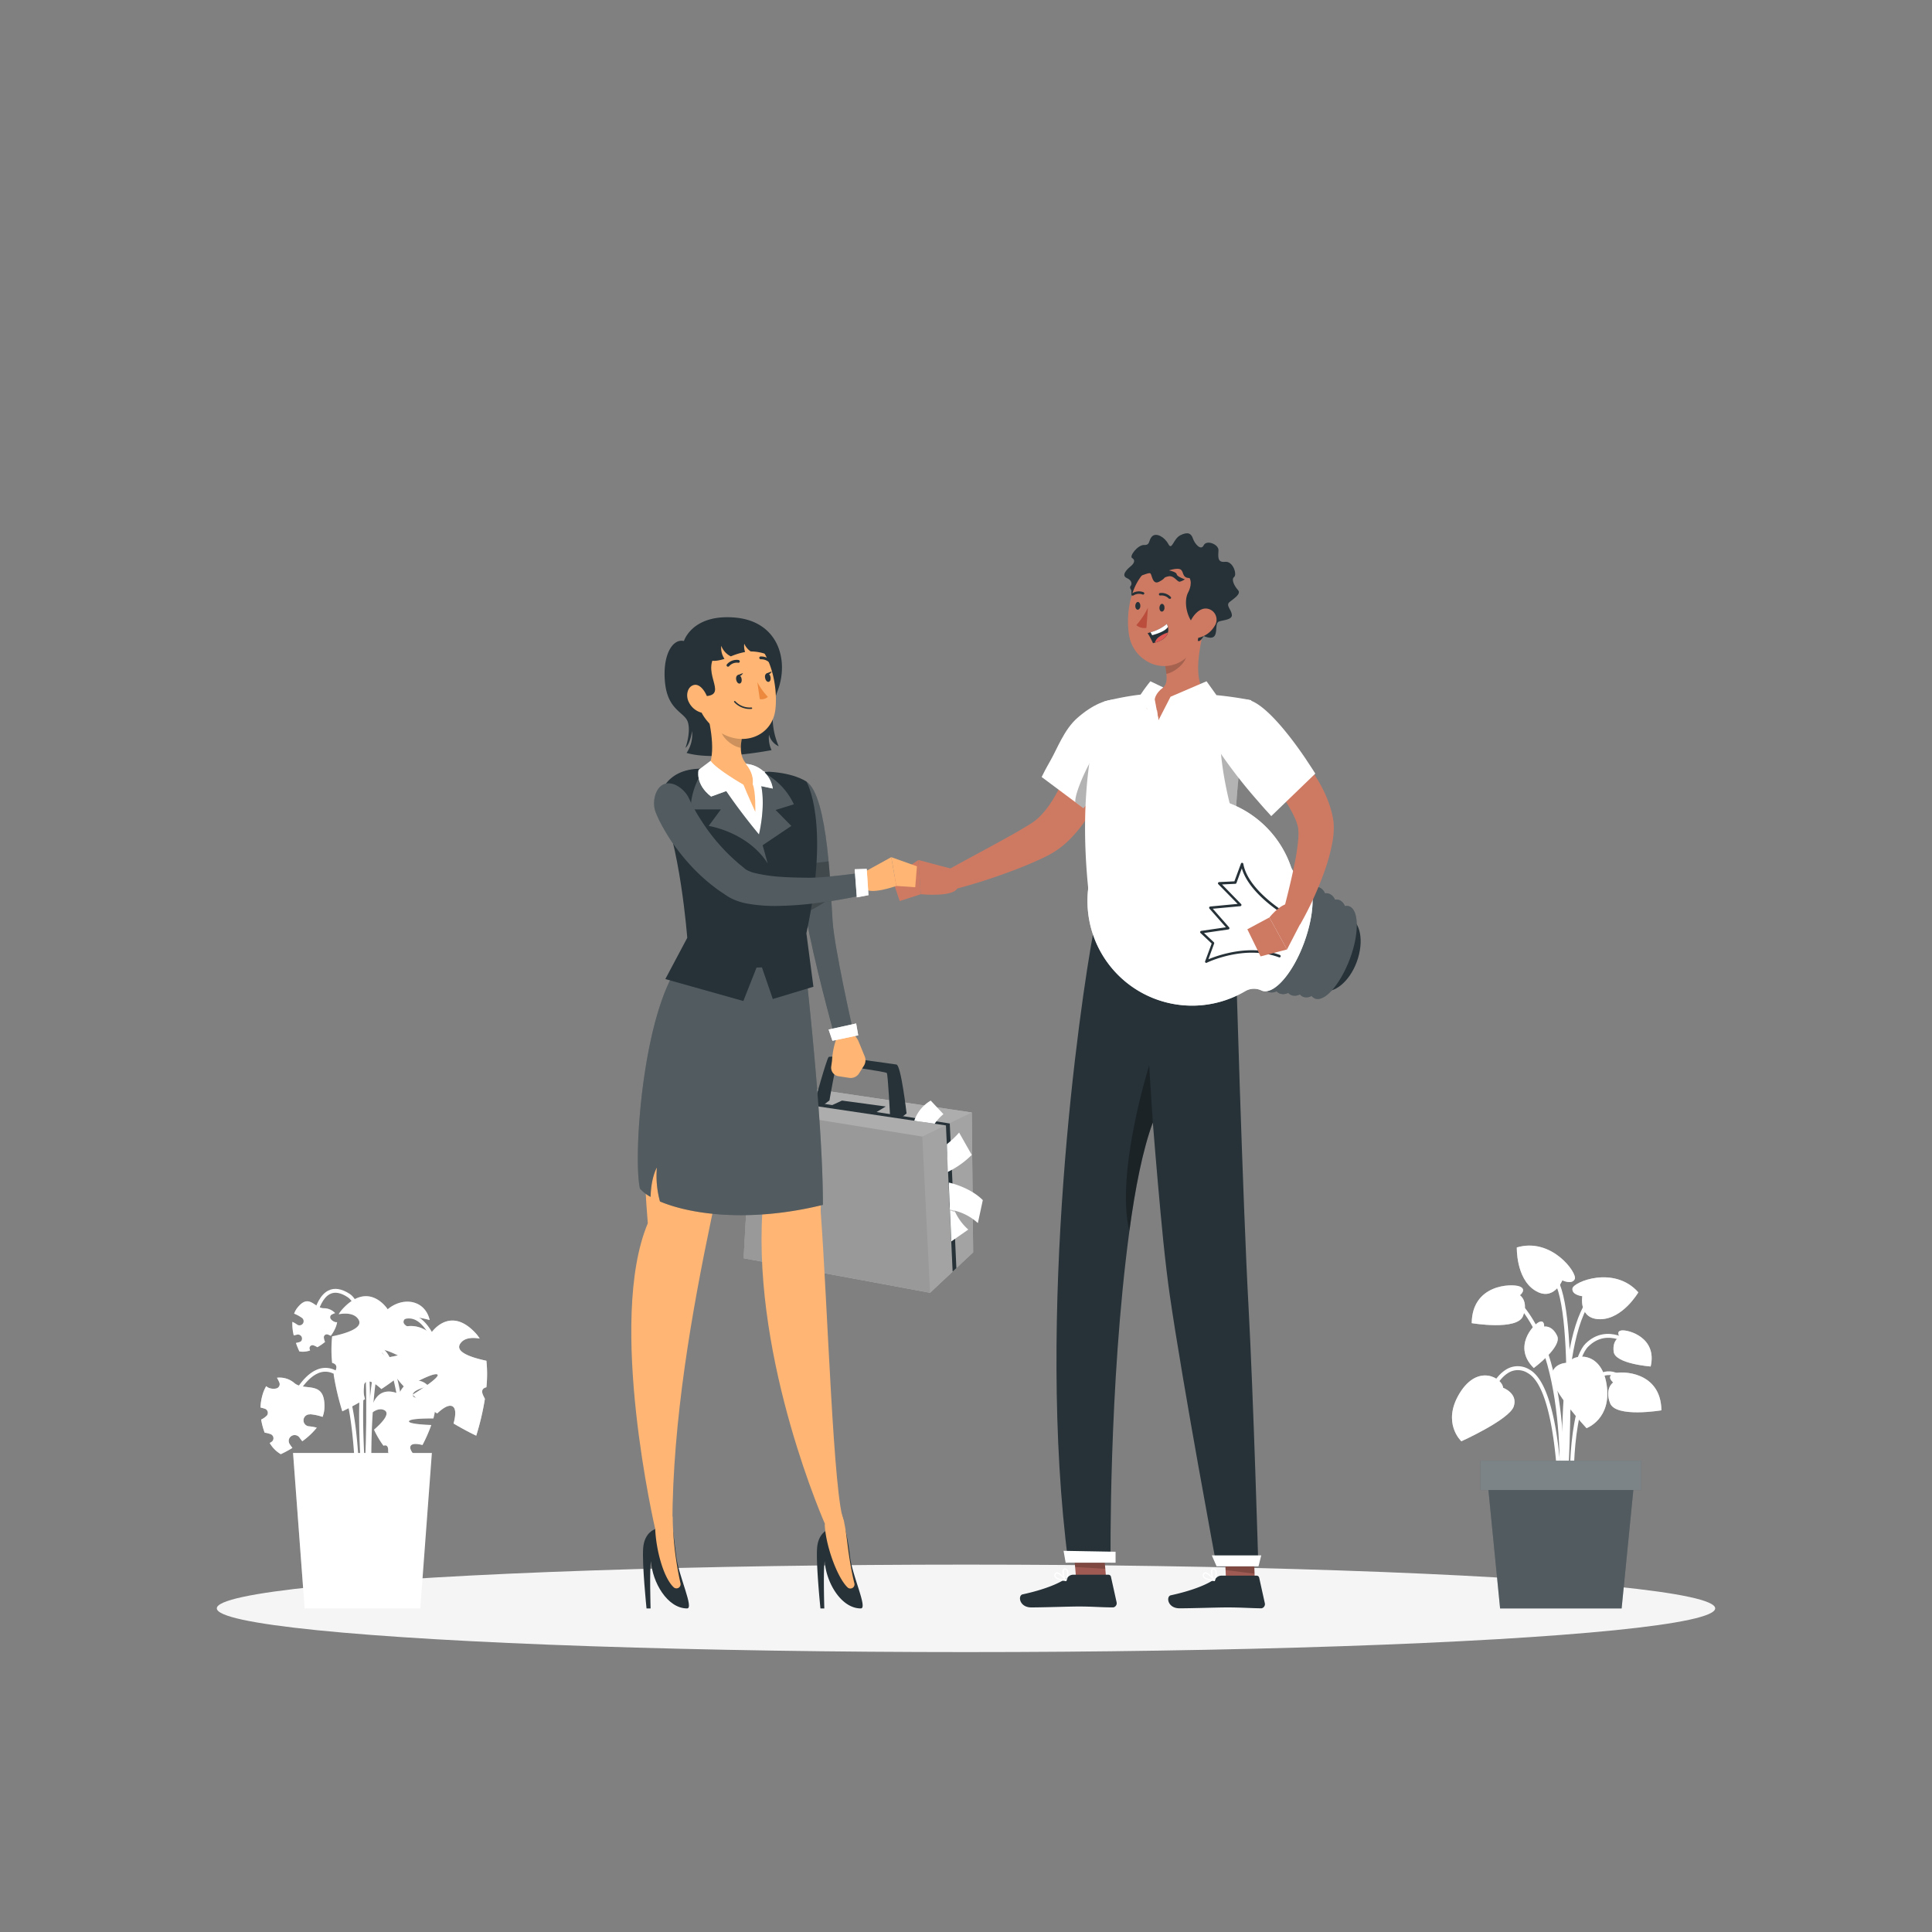 <svg xmlns="http://www.w3.org/2000/svg" viewBox="0 0 500 500"><rect x="0" y="0" width="500" height="500" fill="#808080" stroke="none"/><g id="freepik--Shadow--inject-77"><ellipse id="freepik--path--inject-77" cx="250" cy="416.24" rx="193.89" ry="11.32" style="fill:#f5f5f5"></ellipse></g><g id="freepik--plant-2--inject-77"><path d="M404.73,386.11l-1,0c0-1.35,1.12-33.05,6.64-38.42,5.7-5.54,12.39-.08,12.46,0l-.64.77c-.25-.21-6.07-4.94-11.12,0C405.83,353.47,404.74,385.79,404.73,386.11Z" style="fill:#FFFFFF"></path><path d="M404.27,392.48l-1-.1c0-.38,3.56-38.45-10.23-54.27l.76-.65C407.88,353.6,404.43,390.9,404.27,392.48Z" style="fill:#FFFFFF"></path><path d="M404.62,388.41c-.12-1.8-2.78-44.15,7.84-53.92l.68.73c-10.27,9.45-7.55,52.68-7.52,53.12Z" style="fill:#FFFFFF"></path><path d="M403.28,388.38c0-.29-.33-28.71-7.85-33a4.73,4.73,0,0,0-4.35-.46c-4.4,1.82-6.75,10.24-6.77,10.33l-1-.27c.1-.36,2.5-9,7.36-11a5.73,5.73,0,0,1,5.23.51c8,4.59,8.34,32.68,8.35,33.87Z" style="fill:#FFFFFF"></path><path d="M406.38,388.4c-.05-.91-1.22-22.49,4.9-30.49,1.64-2.13,3.46-3.16,5.43-3,4.37.31,7.75,6.22,7.89,6.47l-.87.49c0-.06-3.26-5.69-7.09-6-1.62-.1-3.15.77-4.56,2.62-5.9,7.7-4.72,29.6-4.7,29.82Z" style="fill:#FFFFFF"></path><path d="M405.26,391.39l-1-.08c0-.52,3.85-51.88-2.48-60.43l.8-.59C409.13,339.14,405.42,389.26,405.26,391.39Z" style="fill:#FFFFFF"></path><path d="M389,359.15s3.91,1.44,2.75,4.85-13.55,9-13.55,9-5.18-4.75-.42-12.48S388.85,356.71,389,359.15Z" style="fill:#FFFFFF"></path><path d="M389,359.15s3.91,1.44,2.75,4.85-13.55,9-13.55,9-5.18-4.75-.42-12.48S388.85,356.71,389,359.15Z" style="fill:#fff;isolation:isolate;opacity:0.5"></path><path d="M406,352.66s-4.17-.17-4.41,3.42,9,13.53,9,13.53,6.62-2.39,5.19-11.35S407,350.45,406,352.66Z" style="fill:#FFFFFF"></path><path d="M406,352.66s-4.17-.17-4.41,3.42,9,13.53,9,13.53,6.62-2.39,5.19-11.35S407,350.45,406,352.66Z" style="fill:#fff;isolation:isolate;opacity:0.5"></path><path d="M409.5,335.46s-2.77-.3-2.55-2,10.8-6.05,17.05,1c0,0-4,6.86-9.78,6.95S409.5,335.46,409.5,335.46Z" style="fill:#FFFFFF"></path><path d="M409.5,335.46s-2.77-.3-2.55-2,10.8-6.05,17.05,1c0,0-4,6.86-9.78,6.95S409.5,335.46,409.5,335.46Z" style="fill:#fff;isolation:isolate;opacity:0.5"></path><path d="M404.33,331.35s2.51,1.22,3.22-.34-6-10.85-15-8.17c0,0-.24,7.94,4.62,11.08S404.33,331.35,404.33,331.35Z" style="fill:#FFFFFF"></path><path d="M404.33,331.35s2.51,1.22,3.22-.34-6-10.85-15-8.17c0,0-.24,7.94,4.62,11.08S404.33,331.35,404.33,331.35Z" style="fill:#fff;isolation:isolate;opacity:0.5"></path><path d="M417.49,357.78s-1.92-1.55.15-2.31,12.22-.54,12.33,9.52c0,0-11.83,2-13.29-1.86S417.49,357.78,417.49,357.78Z" style="fill:#FFFFFF"></path><path d="M417.49,357.78s-1.92-1.55.15-2.31,12.22-.54,12.33,9.52c0,0-11.83,2-13.29-1.86S417.49,357.78,417.49,357.78Z" style="fill:#fff;isolation:isolate;opacity:0.5"></path><path d="M393.36,335.21s1.92-1.55-.15-2.3-12.23-.55-12.33,9.52c0,0,11.83,2,13.29-1.87S393.36,335.21,393.36,335.21Z" style="fill:#FFFFFF"></path><path d="M393.36,335.21s1.92-1.55-.15-2.3-12.23-.55-12.33,9.52c0,0,11.83,2,13.29-1.87S393.36,335.21,393.36,335.21Z" style="fill:#fff;isolation:isolate;opacity:0.5"></path><path d="M399.62,343.32s.16-1.89-1.36-1.15-6.81,6.45-1.32,11.87c0,0,7.39-5.47,6.05-8.32S399.62,343.32,399.62,343.32Z" style="fill:#FFFFFF"></path><path d="M399.62,343.32s.16-1.89-1.36-1.15-6.81,6.45-1.32,11.87c0,0,7.39-5.47,6.05-8.32S399.62,343.32,399.62,343.32Z" style="fill:#fff;isolation:isolate;opacity:0.5"></path><path d="M419.2,346s-1.15-1.5.53-1.69,9.21,1.82,7.46,9.34c0,0-9.17-.69-9.57-3.81S419.2,346,419.2,346Z" style="fill:#FFFFFF"></path><path d="M419.2,346s-1.15-1.5.53-1.69,9.21,1.82,7.46,9.34c0,0-9.17-.69-9.57-3.81S419.2,346,419.2,346Z" style="fill:#fff;isolation:isolate;opacity:0.5"></path><polygon points="388.22 416.26 419.68 416.26 423.08 381.82 384.83 381.82 388.22 416.26" style="fill:#263238"></polygon><polygon points="388.22 416.26 419.68 416.26 423.08 381.82 384.83 381.82 388.22 416.26" style="fill:#fff;isolation:isolate;opacity:0.2"></polygon><rect x="383.15" y="378.02" width="41.61" height="7.6" transform="translate(807.91 763.64) rotate(180)" style="fill:#263238"></rect><rect x="383.15" y="378.02" width="41.61" height="7.6" transform="translate(807.91 763.64) rotate(180)" style="fill:#fff;isolation:isolate;opacity:0.4"></rect></g><g id="freepik--plant-1--inject-77"><path d="M104.44,342c-.21,1.47,3.77,2.43,7,3-.26,2.67-2,5.36-4.49,7.88-3.08-1.74-7.49-4-8.3-3.47s3.62,3.53,6.44,5.24a57.06,57.06,0,0,1-6.39,4.84c-1.38-1.29-3-2.42-4-1.81s-.73,2.63-.24,4.42c-3.35,2-5.87,3.15-5.87,3.15a67.5,67.5,0,0,1-2.24-9.53c.17-.34.34-.68.49-1,.54-1.25,0-1.79-.88-2a32.91,32.91,0,0,1,0-6.87c3.8-.79,8.42-2.27,6.69-4.55-1-1.37-3-1.53-5-1.18a8.61,8.61,0,0,1,.94-1.28c6.92-7.62,11.74,0,11.74,0,4-3.35,9.66-2.44,10.88,2.79C109,341,104.7,340.16,104.44,342Z" style="fill:#FFFFFF"></path><path d="M104.44,342c-.21,1.47,3.77,2.43,7,3-.26,2.67-2,5.36-4.49,7.88-3.08-1.74-7.49-4-8.3-3.47s3.62,3.53,6.44,5.24a57.06,57.06,0,0,1-6.39,4.84c-1.38-1.29-3-2.42-4-1.81s-.73,2.63-.24,4.42c-3.35,2-5.87,3.15-5.87,3.15a67.5,67.5,0,0,1-2.24-9.53c.17-.34.34-.68.49-1,.54-1.25,0-1.79-.88-2a32.91,32.91,0,0,1,0-6.87c3.8-.79,8.42-2.27,6.69-4.55-1-1.37-3-1.53-5-1.18a8.61,8.61,0,0,1,.94-1.28c6.92-7.62,11.74,0,11.74,0,4-3.35,9.66-2.44,10.88,2.79C109,341,104.7,340.16,104.44,342Z" style="fill:#fff;isolation:isolate;opacity:0.3"></path><path d="M95.81,398l1-.08c0-.51-4.1-51.52,7.35-56.33a3.88,3.88,0,0,1,3.47.08c4.14,2.16,6.12,11.09,6.14,11.18l1-.22c-.09-.38-2.1-9.47-6.66-11.84a4.88,4.88,0,0,0-4.32-.12C91.66,345.71,95.64,395.83,95.81,398Z" style="fill:#FFFFFF"></path><path d="M94.37,396.86c.2-2.3,4.87-56.27-3.86-62-2.1-1.37-4-1.67-5.55-.86-4.13,2.08-4.67,10.91-4.7,11.28l1,.06c0-.09.53-8.63,4.15-10.45,1.24-.63,2.77-.36,4.55.81,8.24,5.4,3.46,60.51,3.41,61.07Z" style="fill:#FFFFFF"></path><path d="M93.05,401.22c.07-1.76,1.51-43.07-6.45-46.69a5.59,5.59,0,0,0-4.73,0c-5.46,2.4-8.83,12.57-9,13l.95.31c0-.1,3.37-10.18,8.42-12.4a4.56,4.56,0,0,1,3.92,0c6.1,2.78,6.3,34,5.86,45.74Z" style="fill:#FFFFFF"></path><path d="M95.08,399.33l1-.11c-1.4-12.3-4.08-45.06.3-49a1.71,1.71,0,0,1,1.79-.56c2.93,1.13,4.72,11.79,5.16,15.8l1-.11c-.17-1.54-1.77-15.07-5.8-16.62a2.68,2.68,0,0,0-2.82.74C90,354.55,94.87,397.51,95.08,399.33Z" style="fill:#FFFFFF"></path><polygon points="111.77 376.02 75.84 376.02 78.84 416.26 108.77 416.26 111.77 376.02" style="fill:#FFFFFF"></polygon><polygon points="100.85 376.02 99.85 416.26 78.84 416.26 75.84 376.02 100.85 376.02" style="fill:#fff;isolation:isolate;opacity:0.2"></polygon><path d="M106.87,361.25c.38,1,3.17.21,5.36-.57.75,1.74.58,4-.07,6.41-2.5,0-6,.07-6.31.7s3.44.93,5.77,1a40.05,40.05,0,0,1-2.28,5.18c-1.3-.32-2.68-.47-3.07.24s.46,1.88,1.37,2.81c-1.4,2.35-2.54,3.95-2.54,3.95a48.12,48.12,0,0,1-4.65-5.11c0-.26,0-.53,0-.8-.09-1-.6-1.11-1.21-.91A23.63,23.63,0,0,1,96.8,370c2.07-1.8,4.41-4.29,2.56-5.1-1.11-.49-2.34.07-3.45,1a6.74,6.74,0,0,1,.14-1.11c1.65-7.07,7.24-4,7.24-4,1.33-3.45,5.12-4.82,7.67-2C109.37,359.09,106.41,360,106.87,361.25Z" style="fill:#FFFFFF"></path><path d="M106.87,361.25c.38,1,3.17.21,5.36-.57.75,1.74.58,4-.07,6.41-2.5,0-6,.07-6.31.7s3.44.93,5.77,1a40.05,40.05,0,0,1-2.28,5.18c-1.3-.32-2.68-.47-3.07.24s.46,1.88,1.37,2.81c-1.4,2.35-2.54,3.95-2.54,3.95a48.12,48.12,0,0,1-4.65-5.11c0-.26,0-.53,0-.8-.09-1-.6-1.11-1.21-.91A23.63,23.63,0,0,1,96.8,370c2.07-1.8,4.41-4.29,2.56-5.1-1.11-.49-2.34.07-3.45,1a6.74,6.74,0,0,1,.14-1.11c1.65-7.07,7.24-4,7.24-4,1.33-3.45,5.12-4.82,7.67-2C109.37,359.09,106.41,360,106.87,361.25Z" style="fill:#fff;isolation:isolate;opacity:0.3"></path><path d="M80.2,366a13.49,13.49,0,0,1,3.28.69,7.36,7.36,0,0,0,.48-2.37c.23-7.25-5-4.2-7.7-6.32a5.86,5.86,0,0,0-4.58-1.44,11,11,0,0,1,.62,1.24,1.14,1.14,0,0,1-.88,1.55,3.29,3.29,0,0,1-2-.24,3.34,3.34,0,0,1-.53-.37,10,10,0,0,0-1,2.43,13.43,13.43,0,0,0-.47,3.1,10.37,10.37,0,0,1,1.21.34,1.12,1.12,0,0,1,.45,1.72,5.11,5.11,0,0,1-1.49,1.05,17,17,0,0,0,.91,3.4l.37.05a7.44,7.44,0,0,1,.78.2,3.26,3.26,0,0,1,.44.15,1.14,1.14,0,0,1,.67.88,1.11,1.11,0,0,1-.42,1.05,4.34,4.34,0,0,1-.54.33,8,8,0,0,0,2.87,2.9,30.08,30.08,0,0,0,3-1.62c-.22-.29-.43-.58-.63-.88a1.64,1.64,0,0,1-.31-1.13,1.54,1.54,0,0,1,.59-1,1.56,1.56,0,0,1,2.16.28c.24.36.5.7.76,1A18.83,18.83,0,0,0,82,369.46l-.11,0a10.87,10.87,0,0,0-2-.34,1.54,1.54,0,0,1,.4-3.06Z" style="fill:#FFFFFF"></path><path d="M80.2,366a13.49,13.49,0,0,1,3.28.69,7.36,7.36,0,0,0,.48-2.37c.23-7.25-5-4.2-7.7-6.32a5.86,5.86,0,0,0-4.58-1.44,11,11,0,0,1,.62,1.24,1.14,1.14,0,0,1-.88,1.55,3.29,3.29,0,0,1-2-.24,3.34,3.34,0,0,1-.53-.37,10,10,0,0,0-1,2.43,13.43,13.43,0,0,0-.47,3.1,10.37,10.37,0,0,1,1.21.34,1.12,1.12,0,0,1,.45,1.72,5.11,5.11,0,0,1-1.49,1.05,17,17,0,0,0,.91,3.4l.37.05a7.44,7.44,0,0,1,.78.2,3.26,3.26,0,0,1,.44.15,1.14,1.14,0,0,1,.67.88,1.11,1.11,0,0,1-.42,1.05,4.34,4.34,0,0,1-.54.33,8,8,0,0,0,2.87,2.9,30.08,30.08,0,0,0,3-1.62c-.22-.29-.43-.58-.63-.88a1.64,1.64,0,0,1-.31-1.13,1.54,1.54,0,0,1,.59-1,1.56,1.56,0,0,1,2.16.28c.24.36.5.7.76,1A18.83,18.83,0,0,0,82,369.46l-.11,0a10.87,10.87,0,0,0-2-.34,1.54,1.54,0,0,1,.4-3.06Z" style="fill:#fff;isolation:isolate;opacity:0.5"></path><path d="M78.12,341.05a9.64,9.64,0,0,0-2-1.08,5.31,5.31,0,0,1,.79-1.46c3.06-3.91,4.45,0,6.82.06a4,4,0,0,1,3,1.26,7.4,7.4,0,0,0-.87.38.78.78,0,0,0-.22,1.2,2.33,2.33,0,0,0,1.18.76,2.09,2.09,0,0,0,.43,0,6.64,6.64,0,0,1-.54,1.71,9.5,9.5,0,0,1-1.11,1.83,7.91,7.91,0,0,0-.79-.35.77.77,0,0,0-1,.71,3.39,3.39,0,0,0,.32,1.21,12.29,12.29,0,0,1-2,1.38l-.22-.13c-.16-.09-.33-.17-.49-.24a1.21,1.21,0,0,0-.3-.11.77.77,0,0,0-1,.9,2.83,2.83,0,0,0,.14.41,5.5,5.5,0,0,1-2.78.26,19.73,19.73,0,0,1-.89-2.19l.72-.18A1.15,1.15,0,0,0,78,347a1.12,1.12,0,0,0,.14-.8,1.06,1.06,0,0,0-1.26-.8c-.28.08-.57.15-.86.21a12.67,12.67,0,0,1-.36-3.49l.07,0a7.51,7.51,0,0,1,1.22.72,1.08,1.08,0,0,0,1.46-.33A1.07,1.07,0,0,0,78.12,341.05Z" style="fill:#FFFFFF"></path><path d="M78.12,341.05a9.64,9.64,0,0,0-2-1.08,5.31,5.31,0,0,1,.79-1.46c3.06-3.91,4.45,0,6.82.06a4,4,0,0,1,3,1.26,7.4,7.4,0,0,0-.87.38.78.78,0,0,0-.22,1.2,2.33,2.33,0,0,0,1.18.76,2.09,2.09,0,0,0,.43,0,6.64,6.64,0,0,1-.54,1.71,9.5,9.5,0,0,1-1.11,1.83,7.91,7.91,0,0,0-.79-.35.77.77,0,0,0-1,.71,3.39,3.39,0,0,0,.32,1.21,12.29,12.29,0,0,1-2,1.38l-.22-.13c-.16-.09-.33-.17-.49-.24a1.21,1.21,0,0,0-.3-.11.77.77,0,0,0-1,.9,2.83,2.83,0,0,0,.14.41,5.5,5.5,0,0,1-2.78.26,19.73,19.73,0,0,1-.89-2.19l.72-.18A1.15,1.15,0,0,0,78,347a1.12,1.12,0,0,0,.14-.8,1.06,1.06,0,0,0-1.26-.8c-.28.08-.57.15-.86.21a12.67,12.67,0,0,1-.36-3.49l.07,0a7.51,7.51,0,0,1,1.22.72,1.08,1.08,0,0,0,1.46-.33A1.07,1.07,0,0,0,78.12,341.05Z" style="fill:#fff;isolation:isolate;opacity:0.3"></path><path d="M107.4,348.3c.21,1.47-3.78,2.44-7,3,.26,2.67,2,5.37,4.49,7.89,3.09-1.74,7.49-4,8.3-3.48s-3.62,3.53-6.44,5.25a58,58,0,0,0,6.39,4.84c1.38-1.3,3-2.43,4-1.82s.73,2.64.24,4.42c3.36,2,5.87,3.15,5.87,3.15a67.5,67.5,0,0,0,2.24-9.53c-.17-.33-.34-.67-.49-1-.54-1.25,0-1.78.88-2a32.82,32.82,0,0,0,0-6.86c-3.79-.8-8.41-2.27-6.68-4.55,1-1.38,2.95-1.53,4.94-1.19a8.61,8.61,0,0,0-.94-1.28c-6.91-7.61-11.74,0-11.74,0-4-3.34-9.66-2.44-10.88,2.79C102.82,347.35,107.14,346.49,107.4,348.3Z" style="fill:#FFFFFF"></path><path d="M107.4,348.3c.21,1.47-3.78,2.44-7,3,.26,2.67,2,5.37,4.49,7.89,3.09-1.74,7.49-4,8.3-3.48s-3.62,3.53-6.44,5.25a58,58,0,0,0,6.39,4.84c1.38-1.3,3-2.43,4-1.82s.73,2.64.24,4.42c3.36,2,5.87,3.15,5.87,3.15a67.5,67.5,0,0,0,2.24-9.53c-.17-.33-.34-.67-.49-1-.54-1.25,0-1.78.88-2a32.82,32.82,0,0,0,0-6.86c-3.79-.8-8.41-2.27-6.68-4.55,1-1.38,2.95-1.53,4.94-1.19a8.61,8.61,0,0,0-.94-1.28c-6.91-7.61-11.74,0-11.74,0-4-3.34-9.66-2.44-10.88,2.79C102.82,347.35,107.14,346.49,107.4,348.3Z" style="fill:#fff;isolation:isolate;opacity:0.5"></path></g><g id="freepik--character-2--inject-77"><path d="M290.46,187.4c-.26,1.5-.53,2.75-.86,4.1s-.68,2.63-1.07,3.93a69.76,69.76,0,0,1-2.74,7.73c-2.18,5.06-4.87,10.14-9.37,14.49a22.58,22.58,0,0,1-3.81,2.95c-.35.2-.74.44-1.06.61l-.92.47c-.62.31-1.22.6-1.84.87-2.45,1.11-4.87,2.11-7.33,3a144.42,144.42,0,0,1-14.89,4.7l-1.88-4.78c4.45-2.5,9-4.91,13.4-7.32,2.2-1.22,4.41-2.41,6.51-3.67.52-.31,1-.61,1.55-.93l.76-.47c.23-.15.38-.27.57-.4a13.36,13.36,0,0,0,2.13-1.91c2.75-2.95,4.9-7.15,6.6-11.53.88-2.19,1.61-4.48,2.31-6.78.34-1.16.66-2.32,1-3.49s.58-2.39.79-3.4Z" style="fill:#ce7a63"></path><path d="M269.58,201.09l10.8,8.06s.42-.46,1.1-1.25c.5-.58,1.15-1.35,1.89-2.25,4.2-5.12,10.34-14.45,10.39-19,.07-6.82-7-7.82-14.94-.85-3.43,3-5.22,8-7,11.09-.58,1-1.06,1.92-1.44,2.61C269.88,200.49,269.58,201.09,269.58,201.09Z" style="fill:#FFFFFF"></path><path d="M293.83,187.41c-2.44-1.61-4.22,2.57-9.05,6.1-2.15,1.57-6.86,11.83-6.48,14.09l2.09,1.55S293.88,194.21,293.83,187.41Z" style="opacity:0.3"></path><path d="M246.61,224.93l-8.93-2.36.63,8.85s8.72.88,9.53-1.74Z" style="fill:#ce7a63"></path><polygon points="230.81 227.15 232.84 233.19 238.31 231.42 237.68 222.57 230.81 227.15" style="fill:#ce7a63"></polygon><path d="M283.07,240.66h36.57c.25-3.26-.5-13.89.06-27.41a174.69,174.69,0,0,1,3.63-29.83l.51-2.2s-1.85-.38-4.51-.77c-2.2-.32-5-.65-7.68-.78a136.45,136.45,0,0,0-15.54,0c-2.39.22-4.72.62-6.58,1-2.38.48-3.79.89-3.79.89S276.74,202.22,283.07,240.66Z" style="fill:#FFFFFF"></path><path d="M319.7,213.25a174.58,174.58,0,0,1,3.63-29.82c-2.44-.22-6.62,0-7.31,4C315.27,191.64,316.21,201.62,319.7,213.25Z" style="opacity:0.3"></path><path d="M311.32,164l-4.16,3.45-5.66,4.7a21.27,21.27,0,0,1,.36,2.29c.3,3.07-.49,4.13-5,5.2,0,0-5.36,3.55,2.59,4.2a10.71,10.71,0,0,0,.4,2.55,10,10,0,0,1,2.56-2.47c8.7-.15,9.85-4.18,9.85-4.18C308.86,176.37,310.17,169,311.32,164Z" style="fill:#ce7a63"></path><path d="M301.5,172.12a21.27,21.27,0,0,1,.36,2.29c2.11-.42,4.93-2.67,5.23-4.83a10.2,10.2,0,0,0,.07-2.16Z" style="opacity:0.2"></path><polygon points="286.32 409.2 278.63 410.01 278.24 405.55 277.19 393.42 284.88 392.6 286.05 406.01 286.32 409.2" style="fill:#9f5b53"></polygon><polygon points="324.71 408.23 317.26 408.23 317.19 406.54 317.18 406.33 316.8 395.52 316.79 395.3 316.64 391.15 324.11 391.15 324.71 408.23" style="fill:#9f5b53"></polygon><polygon points="284.88 392.6 286.05 406.01 278.24 405.55 277.19 393.42 284.88 392.6" style="isolation:isolate;opacity:0.2"></polygon><polygon points="324.67 407.28 324.66 407.28 317.19 406.33 317.18 406.33 316.79 395.9 316.8 395.9 324.28 396.49 324.66 406.95 324.67 407.28" style="isolation:isolate;opacity:0.2"></polygon><path d="M316.23,407.78h9a.65.65,0,0,1,.64.51l1.47,6.64a1.1,1.1,0,0,1-.85,1.3l-.24,0c-2.93-.05-5.07-.23-8.75-.23-2.26,0-9.1.23-12.23.23s-3.54-3.09-2.26-3.37c5.75-1.25,10.07-3,11.91-4.64A1.81,1.81,0,0,1,316.23,407.78Z" style="fill:#263238"></path><path d="M277.81,407.54h9.06a.65.65,0,0,1,.64.51l1.47,6.64a1.1,1.1,0,0,1-.85,1.3l-.24,0c-2.93,0-5.07-.23-8.75-.23-2.27,0-9.1.24-12.23.24s-3.54-3.09-2.26-3.38c5.75-1.25,10.07-3,11.91-4.64A1.8,1.8,0,0,1,277.81,407.54Z" style="fill:#263238"></path><path d="M325.66,405.38H314.87s-8.7-46.53-12.14-70.24c-.53-3.68-1.11-8.51-1.69-14.13-.91-9.1-1.85-20-2.69-30.5-2.58,6.94-4.55,16.85-6.07,28.1-5.41,40.3-4.86,85.82-4.86,85.82H276.48c-8.44-64.49,2.83-143.85,6.59-163.77h36.56c.06,4.74,2.07,72,3.48,97.33C324.38,361.29,325.66,405.38,325.66,405.38Z" style="fill:#263238"></path><polygon points="275.25 401.35 275.79 404.43 288.71 404.43 288.71 401.59 275.25 401.35" style="fill:#FFFFFF"></polygon><polygon points="313.62 402.53 314.86 405.38 325.7 405.38 326.41 402.53 313.62 402.53" style="fill:#FFFFFF"></polygon><path d="M311.53,164.6s2.22,1.1,2.89-.17,0-3.23,1.09-3.6,3.45-.42,3.3-1.75-1.65-2.4-.62-3.26,3.14-2.08,2.2-3.12-1.81-2.75-1-3.37-.25-4.17-2.35-3.93-1.75-1.48-1.7-3-3.08-2.79-3.82-1.28-2.35-.41-2.79-1.75-1.34-1.8-3.23-.86-2.17,4.11-3.14,2.28-3.12-3-4.17-2-.42,2.32-2.07,2.25-3.94,2.92-3.13,3.38.69,1.28-.42,2.18-2.4,2.36-.95,3,1.36,1.7.93,2.13.87,2.52,2.82,2.4S311.53,164.6,311.53,164.6Z" style="fill:#263238"></path><path d="M294.38,145.72s-3.72,8.83.26,13.6,8.3-12.33,8.3-12.33Z" style="fill:#263238"></path><path d="M307,170.19a8.58,8.58,0,0,1-10.38.81,9.52,9.52,0,0,1-4.21-5.65c-.09-.32-.16-.65-.22-1-1-6.22.73-16.23,7.6-18.41a9.33,9.33,0,0,1,12.08,10.29C310.89,163,310.66,167,307,170.19Z" style="fill:#ce7a63"></path><path d="M301.37,157.33c0,.55-.37,1-.74.95s-.61-.5-.57-1.06.37-1,.73-.94S301.41,156.77,301.37,157.33Z" style="fill:#263238"></path><path d="M295.12,156.84c0,.55-.38,1-.73.95s-.62-.5-.58-1.06.38-1,.73-.94S295.16,156.32,295.12,156.84Z" style="fill:#263238"></path><path d="M297.08,157.27a19.57,19.57,0,0,1-3,4.52,3.2,3.2,0,0,0,2.62.7Z" style="fill:#ba4d3c"></path><path d="M293,154.1a.32.32,0,0,0,.34,0,2.65,2.65,0,0,1,2.34-.25.32.32,0,1,0,.27-.58h0a3.25,3.25,0,0,0-2.95.29.33.33,0,0,0-.12.44h0A.57.57,0,0,0,293,154.1Z" style="fill:#263238"></path><path d="M302.79,154.94a.31.31,0,0,0,.19,0,.33.33,0,0,0,0-.46h0a3.25,3.25,0,0,0-2.8-1,.33.33,0,0,0-.25.39h0a.33.33,0,0,0,.38.25h0a2.63,2.63,0,0,1,2.21.82A.32.32,0,0,0,302.79,154.94Z" style="fill:#263238"></path><path d="M307.5,147.39l-.75,1.2c2.14,1,1.37,3.55.77,4.66-1.28,2.38-.35,6.45,1.38,8.24,0,0,.19-1.08,1.08-.71s0,5,0,5,.77,1.33,3.05-4.41c2.1-5.31,2.86-9.85,2-12.12Z" style="fill:#263238"></path><path d="M314.34,162a6.41,6.41,0,0,1-3.95,3c-2.21.56-3.25-1.43-2.59-3.48.6-1.82,2.47-4.36,4.66-4A2.89,2.89,0,0,1,314.34,162Z" style="fill:#ce7a63"></path><path d="M297,163.85a20.25,20.25,0,0,1,1.39,2.61l.5-.14c2.27-.62,3.12-1.66,3.37-2.62a3,3,0,0,0,0-1.44,3.13,3.13,0,0,0-.29-.77,11,11,0,0,1-4.2,2.14C297.29,163.78,297,163.85,297,163.85Z" style="fill:#263238"></path><path d="M297.76,163.63l.43.76c2.14-.59,3.56-1.3,4.06-2.13a3.13,3.13,0,0,0-.29-.77A11,11,0,0,1,297.76,163.63Z" style="fill:#fff"></path><path d="M298.88,166.32c2.27-.62,3.12-1.66,3.37-2.62a7.59,7.59,0,0,0-2.38,1.19A2.81,2.81,0,0,0,298.88,166.32Z" style="fill:#de5753"></path><path d="M302.58,143.36s-3.67,0-5.54,1.53-3.13,3.9-2.46,4.12,2.59-.88,3.09-.64.5,3.15,2.35,2.16.81-1,2.31-1.36,2.35,1.5,3,1.37a3.82,3.82,0,0,0,1.31-.62s-2-.66-2.11-1.3-2-1-2-1,2.39-.81,3.13-.14.31,2.15,2.26,2.11,5,1.67,5.28-.81S307,141.72,302.58,143.36Z" style="fill:#263238"></path><polygon points="312.25 176.32 302.94 180.32 299.84 186.36 302.94 184.32 306.75 187.98 314.81 179.9 312.25 176.32" style="fill:#FFFFFF"></polygon><path d="M299.84,186.36l-1-5.35s.09-1.57,2.2-3.1l-3.32-1.59s-5.14,6.18-5.45,10l4.5-3Z" style="fill:#FFFFFF"></path><polygon points="312.25 176.32 302.94 180.32 299.84 186.36 302.94 184.32 306.75 187.98 314.81 179.9 312.25 176.32" style="fill:#fff;opacity:0.2"></polygon><path d="M299.84,186.36l-1-5.35s.09-1.57,2.2-3.1l-3.32-1.59s-5.14,6.18-5.45,10l4.5-3Z" style="fill:#fff;opacity:0.2"></path><path d="M272.93,408.11a.86.86,0,0,1,.08-.88.57.57,0,0,1,.49-.32c.89-.05,2.33,1.8,2.49,2a.17.17,0,0,1,0,.18.18.18,0,0,1-.15.08,8.59,8.59,0,0,1-1.81-.33A1.83,1.83,0,0,1,272.93,408.11Zm.59-.88a.26.26,0,0,0-.24.16.58.58,0,0,0-.07.57c.21.4,1.05.72,2.29.86C274.9,408.1,274,407.2,273.52,407.23Z" style="fill:#FFFFFF"></path><path d="M275.74,409.13c-.52-.6-1.05-2.27-.67-2.93a.59.59,0,0,1,.7-.28.78.78,0,0,1,.57.42c.45.84-.3,2.66-.33,2.74a.17.17,0,0,1-.12.1h-.08Zm0-2.9c-.23-.05-.32,0-.36.13a3.21,3.21,0,0,0,.47,2.33,3.51,3.51,0,0,0,.24-2.2.47.47,0,0,0-.28-.24Z" style="fill:#FFFFFF"></path><path d="M311.34,408.11a.86.86,0,0,1,.08-.88.57.57,0,0,1,.49-.32c.9-.05,2.33,1.8,2.49,2a.17.17,0,0,1,0,.18.18.18,0,0,1-.15.08,8.71,8.71,0,0,1-1.81-.33A1.86,1.86,0,0,1,311.34,408.11Zm.59-.88a.26.26,0,0,0-.24.16.58.58,0,0,0-.07.57c.21.4,1.05.72,2.29.86C313.31,408.1,312.41,407.2,311.93,407.23Z" style="fill:#FFFFFF"></path><path d="M314.15,409.13c-.52-.6-1-2.27-.67-2.93a.59.59,0,0,1,.7-.28.78.78,0,0,1,.57.42c.45.84-.3,2.66-.33,2.74a.17.17,0,0,1-.12.1h-.08Zm0-2.9c-.23-.05-.32,0-.36.13a3.21,3.21,0,0,0,.47,2.33,3.51,3.51,0,0,0,.24-2.2.45.45,0,0,0-.28-.24Z" style="fill:#FFFFFF"></path><path d="M298.35,290.51c-2.58,6.94-4.55,16.85-6.07,28.1-3.67-15,5.12-42.87,5.12-42.87Z" style="opacity:0.3"></path><path d="M349.05,237.39c3.08,1.13,4,6.27,2.1,11.49s-6,8.51-9,7.38-4-6.28-2.1-11.49S346,236.25,349.05,237.39Z" style="fill:#263238"></path><path d="M340.33,229.55A2.92,2.92,0,0,0,338.8,228c-3-1.11-7.84,4.42-10.76,12.35s-2.83,15.26.19,16.37a2.87,2.87,0,0,0,2.15-.17,2.34,2.34,0,0,0,.88.6,2.79,2.79,0,0,0,2.13-.19,2.39,2.39,0,0,0,.9.62,2.75,2.75,0,0,0,2.12-.23,2.17,2.17,0,0,0,.9.65,2.65,2.65,0,0,0,2.13-.25,2.12,2.12,0,0,0,.9.68c2.51.93,6.52-3.67,9-10.26s2.35-12.69-.16-13.62a2,2,0,0,0-1.13-.06,2.67,2.67,0,0,0-1.45-1.57,2.18,2.18,0,0,0-1.11-.09A2.74,2.74,0,0,0,344,231.3a2.21,2.21,0,0,0-1.09-.11,2.79,2.79,0,0,0-1.49-1.53A2.35,2.35,0,0,0,340.33,229.55Z" style="fill:#263238"></path><path d="M340.33,229.55A2.92,2.92,0,0,0,338.8,228c-3-1.11-7.84,4.42-10.76,12.35s-2.83,15.26.19,16.37a2.87,2.87,0,0,0,2.15-.17,2.34,2.34,0,0,0,.88.6,2.79,2.79,0,0,0,2.13-.19,2.39,2.39,0,0,0,.9.62,2.75,2.75,0,0,0,2.12-.23,2.17,2.17,0,0,0,.9.65,2.65,2.65,0,0,0,2.13-.25,2.12,2.12,0,0,0,.9.68c2.51.93,6.52-3.67,9-10.26s2.35-12.69-.16-13.62a2,2,0,0,0-1.13-.06,2.67,2.67,0,0,0-1.45-1.57,2.18,2.18,0,0,0-1.11-.09A2.74,2.74,0,0,0,344,231.3a2.21,2.21,0,0,0-1.09-.11,2.79,2.79,0,0,0-1.49-1.53A2.35,2.35,0,0,0,340.33,229.55Z" style="fill:#fff;opacity:0.2"></path><path d="M317.88,207.77a27.08,27.08,0,1,0,4.35,48.76,4.46,4.46,0,0,1,4.18-.22,1.21,1.21,0,0,0,.2.09c3.07,1.13,8-4.48,10.93-12.54s2.88-15.5-.19-16.63l-.21-.06a4.51,4.51,0,0,1-3.06-2.91A27,27,0,0,0,317.88,207.77Z" style="fill:#FFFFFF"></path><path d="M317.88,207.77a27.08,27.08,0,1,0,4.35,48.76,4.46,4.46,0,0,1,4.18-.22,1.21,1.21,0,0,0,.2.09c3.07,1.13,8-4.48,10.93-12.54s2.88-15.5-.19-16.63l-.21-.06a4.51,4.51,0,0,1-3.06-2.91A27,27,0,0,0,317.88,207.77Z" style="fill:#fff;opacity:0.7"></path><path d="M312.2,249.2a.31.31,0,0,1-.22-.09.31.31,0,0,1-.09-.35l1.69-4.58-2.88-2.71a.33.33,0,0,1-.09-.33.34.34,0,0,1,.27-.23l6.38-.93L313,235.14a.33.33,0,0,1-.05-.34.32.32,0,0,1,.27-.2l7.08-.67-5-5.1a.31.31,0,0,1-.07-.34.34.34,0,0,1,.29-.21l3.94-.19,1.69-4.58a.32.32,0,0,1,.33-.22.33.33,0,0,1,.29.27c1.35,7.57,12.93,13.89,13.05,13.95a.32.32,0,0,1-.31.57c-.46-.25-10.95-6-13.13-13.34L320,228.51a.33.33,0,0,1-.29.22l-3.44.17,4.93,5.07a.31.31,0,0,1,.07.33.34.34,0,0,1-.27.22l-7.13.66,4.23,4.82a.31.31,0,0,1,.06.33.33.33,0,0,1-.25.21l-6.31.92,2.54,2.39a.33.33,0,0,1,.08.35l-1.49,4.06c2.43-1,10.64-4,18.5-1.12a.34.34,0,0,1,.19.42.32.32,0,0,1-.42.19c-9-3.33-18.6,1.36-18.7,1.41A.37.37,0,0,1,312.2,249.2Z" style="fill:#263238"></path><path d="M324.7,184.22c1.16.87,2.09,1.62,3.08,2.48s1.93,1.69,2.86,2.56a69,69,0,0,1,5.33,5.6,52.75,52.75,0,0,1,4.7,6.4,33.57,33.57,0,0,1,3.58,7.59c.2.71.42,1.41.57,2.16a13.87,13.87,0,0,1,.35,2.58,20.18,20.18,0,0,1-.37,4.5,48.28,48.28,0,0,1-2.08,7.56,87.28,87.28,0,0,1-6.22,13.57l-4.73-2c1.18-4.55,2.37-9.21,3.27-13.71A54.32,54.32,0,0,0,336,217a13.77,13.77,0,0,0-.05-2.7,4.68,4.68,0,0,0-.25-1,13.36,13.36,0,0,0-.45-1.3,36.9,36.9,0,0,0-7-10.33c-1.48-1.65-3.09-3.22-4.73-4.77-.82-.78-1.66-1.53-2.51-2.27s-1.76-1.5-2.51-2.1Z" style="fill:#ce7a63"></path><path d="M316.19,195.4a129.22,129.22,0,0,0,9.32,11.88c.73.85,1.4,1.61,1.94,2.22,1,1.07,1.55,1.71,1.55,1.71l11.4-11s-.32-.52-.88-1.38c-.42-.65-1-1.51-1.63-2.48C334,190.6,326.38,180.49,321.74,181,314.81,181.84,311.34,188.12,316.19,195.4Z" style="fill:#FFFFFF"></path><path d="M336.56,239l-3.49,6.73-4.55-8.29s4.16-5.39,6.77-3Z" style="fill:#ce7a63"></path><polygon points="326.24 247.51 322.81 240.49 328.52 237.44 333.07 245.72 326.24 247.51" style="fill:#ce7a63"></polygon></g><g id="freepik--character-1--inject-77"><polygon points="206.76 281.26 251.49 287.91 251.85 324.11 240.7 334.57 192.44 325.63 194.6 287.03 206.76 281.26" style="fill:#FFFFFF"></polygon><polygon points="251.85 324.11 247.51 328.19 246.54 329.09 240.7 334.57 192.43 325.63 194.6 287.03 199.79 284.57 201.39 283.81 206.76 281.26 251.49 287.91 251.85 324.11" style="opacity:0.4"></polygon><polygon points="194.6 287.03 238.69 294.14 251.49 287.91 206.76 281.26 194.6 287.03" style="fill:#fff;opacity:0.2"></polygon><polygon points="238.69 294.14 240.7 334.57 251.85 324.11 251.49 287.91 238.69 294.14" style="fill:#fff;opacity:0.1"></polygon><polygon points="247.51 328.19 246.54 329.09 244.81 291.26 199.79 284.57 201.39 283.81 245.8 290.76 247.51 328.19" style="fill:#263238"></polygon><polygon points="215.12 286.11 217.91 284.83 229.23 286.36 226.66 287.91 215.12 286.11" style="fill:#263238"></polygon><path d="M210.74,285.57s3.14-11.37,3.7-12,16.37,1.78,17.56,1.93,2.62,12.66,2.62,12.66l-1.28,1-3-.54s-.54-10.59-.84-10.93-12.51-2.13-12.91-2-1.93,9.1-1.93,9.1l-1.43,1.09Z" style="fill:#263238"></path><path d="M250.59,318.21l-4.41,3.08,0-.91-.33-7.15,0-.86-.07-1.53s.58,1.32,1.44,2.88A14.11,14.11,0,0,0,250.59,318.21Z" style="fill:#FFFFFF"></path><path d="M249.47,318.18l-3.33,2.2-.33-7.15,0-.86C246.44,314.09,247.74,316.93,249.47,318.18Z" style="fill:#fff;opacity:0.2"></path><path d="M247.14,313.72c-.45-.19-.91-.35-1.33-.49l-.11-2.39S246.28,312.16,247.14,313.72Z" style="opacity:0.2"></path><path d="M254.35,310.59l-1.28,5.94a13.86,13.86,0,0,0-7.26-3.47l0-.89-.25-5.54,0-.58S250.89,307.13,254.35,310.59Z" style="fill:#FFFFFF"></path><path d="M251.49,298.89a23,23,0,0,1-6.22,4.41l0-.67-.06-1.76-.1-2.93-.05-1.42v-.41a25.35,25.35,0,0,0,3.16-3Z" style="fill:#FFFFFF"></path><path d="M244.16,288.34a12.2,12.2,0,0,0-2.27,2.48l-.71-.1-1-.15-1.55-.22-1.49-.22-.53-.08a9.63,9.63,0,0,1,4.26-5.22Z" style="fill:#FFFFFF"></path><path d="M240.7,285.57c-1.82,1-3,3.37-3.53,4.56l1.49.22a1,1,0,0,1-.17-.57,1.05,1.05,0,0,1,2.1,0,1,1,0,0,1-.38.79l1,.15a15.48,15.48,0,0,1,2-2.52Z" style="fill:#fff;opacity:0.2"></path><path d="M245.52,306.63l.25,5.54c3.37.58,7,3.3,7,3.3l1.15-4.78A18.11,18.11,0,0,0,245.52,306.63Zm4.49,3.91a1.77,1.77,0,1,1-1.09-1.89A1.56,1.56,0,0,1,250,310.54Z" style="fill:#fff;opacity:0.2"></path><path d="M248,294.14a11.94,11.94,0,0,1-2.92,2.38l.05,1.42h.07a1.48,1.48,0,0,1,0,2.94l.06,1.76a28.14,28.14,0,0,0,5.34-3.74Z" style="fill:#fff;opacity:0.2"></path><path d="M208.69,202.25c5.74,3.8,6.27,29.12,6.79,36.24s5,26.9,5,26.9l-4.75,1.72s-5.24-18.9-7.06-29.67C208,233.28,208.69,202.25,208.69,202.25Z" style="fill:#263238"></path><path d="M220.49,265.4l-4.74,1.71s-5.24-18.89-7.06-29.67a11.55,11.55,0,0,1-.12-1.23c-.21-3-.22-9.68-.16-16.31.08-8.85.28-17.65.28-17.65,3.34,2.21,4.92,11.71,5.75,20.66.31,3.34.52,6.61.68,9.39.15,2.59.26,4.76.36,6.19C216,245.62,220.49,265.4,220.49,265.4Z" style="fill:#fff;opacity:0.2"></path><path d="M215.12,232.3a42.47,42.47,0,0,1-6.55,3.91c-.21-3-.22-9.68-.16-16.31l1.56,3.56,4.47-.55C214.75,226.25,215,229.52,215.12,232.3Z" style="opacity:0.2"></path><path d="M223.76,225.63l6.9-3.8,1.31,7.45s-7,2.53-8.25.53Z" style="fill:#ffb573"></path><polygon points="237.3 224.2 236.86 229.62 231.97 229.28 230.66 221.83 237.3 224.2" style="fill:#ffb573"></polygon><path d="M177,165.9s2.13-7.05,13.26-6.07,14,11,11,18.94a18.77,18.77,0,0,0,.27,14.36,4.53,4.53,0,0,1-2.51-3,7.29,7.29,0,0,0,.66,4s-14.62,2.9-22,.73a8.36,8.36,0,0,0,1.41-5.68s-.37,3.27-1.69,4.37c0,0,1.39-3.84.66-6.54s-5.14-3-5.93-10.15S174,165.17,177,165.9Z" style="fill:#263238"></path><path d="M207.64,247.39s5.21,40.5,4.76,66.22c1.8,24.11,3.31,74.74,6.06,80.21-.1,1.23-3.62,1.78-4.78,1,0,0-18.81-42.09-16.38-81.25-16.57-40.85-15.58-66.22-15.58-66.22Z" style="fill:#ffb573"></path><path d="M200.59,247.39s-11.84,45.71-16.53,68.16c-4.93,23.57-10,52-10.05,78.85-1.32.78-1.77,2.16-4.44,1.34,0,0-12.55-53.92-1.92-79.15-4.67-55.84,10.1-69.2,10.1-69.2Z" style="fill:#ffb573"></path><path d="M165.62,307.61a10.13,10.13,0,0,0,2.75,2.14c.14-5.18,1.63-7.59,1.63-7.59a25.14,25.14,0,0,0,.8,8.78c7.9,3.34,23.13,5.55,42.17.88,0-22.34-4.42-59.94-4.72-63.61,0,0-22.59.6-31.76.6C166.45,260.78,163.76,299.19,165.62,307.61Z" style="fill:#263238"></path><path d="M169.57,395.74s-2.81.76-3.12,4.92.87,15.6.87,15.6h1.05s-.3-10.37.11-12.24c.33,5.42,4.21,12.24,9.34,12.24,1.83,0-2.14-8.28-2.79-13.32s-.84-6.8-.84-6.8Z" style="fill:#263238"></path><path d="M174.08,392.47l-4.51,3.27c.24,5.61,2.23,12.79,4.86,15.12a1.07,1.07,0,0,0,1.69-1.06A85,85,0,0,1,174.08,392.47Z" style="fill:#ffb573"></path><path d="M214.57,395.74s-2.81.76-3.11,4.92.87,15.6.87,15.6h1s-.31-10.37.11-12.24c.32,5.42,4.2,12.24,9.34,12.24,1.82,0-2.15-8.28-2.79-13.32a58.29,58.29,0,0,0-1.24-7.2Z" style="fill:#263238"></path><path d="M217.88,392c-.49-1.31-4.44,2.53-4.44,2.53.24,5.62,3.36,14,6,16.37a1.07,1.07,0,0,0,1.69-1.06C219.1,401.53,219.31,395.74,217.88,392Z" style="fill:#ffb573"></path><path d="M165.62,307.61a10.13,10.13,0,0,0,2.75,2.14c.14-5.18,1.63-7.59,1.63-7.59a25.14,25.14,0,0,0,.8,8.78c7.9,3.34,23.13,5.55,42.17.88,0-22.34-4.42-59.94-4.72-63.61,0,0-22.59.6-31.76.6C166.45,260.78,163.76,299.19,165.62,307.61Z" style="fill:#fff;opacity:0.2"></path><path d="M175.59,222.8h34.67a123,123,0,0,0,.16-12.5c-.17-5.12-4.48-9.59-9.93-10.3-1.51-.2-3.09-.38-4.62-.51a104.31,104.31,0,0,0-14,0c-1.33.06-2.63.16-3.85.27-4.59.44-7.75,4.64-6.17,8.82A69.13,69.13,0,0,1,175.59,222.8Z" style="fill:#FFFFFF"></path><path d="M175.59,222.8h34.67a123,123,0,0,0,.16-12.5c-.17-5.12-4.48-9.59-9.93-10.3-1.51-.2-3.09-.38-4.62-.51a104.31,104.31,0,0,0-14,0c-1.33.06-2.63.16-3.85.27-4.59.44-7.75,4.64-6.17,8.82A69.13,69.13,0,0,1,175.59,222.8Z" style="fill:#fff;opacity:0.7"></path><path d="M181.71,198.93,196.52,217s2.88-9.31,1.36-17.31c0,0,6.52-.07,10.81,2.56,0,0,6.26,10.27,0,39.28l1.82,13.84L200,258.54l-3.45-10.05-4.17,10.57-20.19-5.68,5.67-10.67s-1.84-24.52-7.38-35.73C170.52,207,171.4,198.82,181.71,198.93Z" style="fill:#263238"></path><path d="M204.8,213.75l-7.43,5,1.31,4.71c-5.21-8.17-15.27-9.71-15.27-9.71l3.15-4.27h-7.79c-.17-5.43,3.69-11.14,3.69-11.14l1.37-.24c.87,1.81,5.2,8.92,12.59,17.85,0,0,3-12.07-1.5-17.13a17.74,17.74,0,0,1,10.54,9.34l-4.73,1.46Z" style="fill:#263238"></path><path d="M204.8,213.75l-7.43,5,1.31,4.71c-5.21-8.17-15.27-9.71-15.27-9.71l3.15-4.27h-7.79c-.17-5.43,3.69-11.14,3.69-11.14l1.37-.24c.87,1.81,5.2,8.92,12.59,17.85,0,0,3-12.07-1.5-17.13a17.74,17.74,0,0,1,10.54,9.34l-4.73,1.46Z" style="fill:#fff;opacity:0.2"></path><path d="M182.82,183.7c1.22,4.52,2.72,12.79-.22,15.8,0,0-2.1,4,9.82,3.61,1,2.48,3.05,7,3.05,7s.15-5.35-.68-7.16c7.67-.66,1.85-3.48,1.85-3.48-5.12-1.2-5.27-4.94-4.66-8.44Z" style="fill:#ffb573"></path><path d="M186.55,186.7l5.43,4.35a14.11,14.11,0,0,0-.25,2.49c-1.94-.27-4.74-2.39-5.1-4.4A6.9,6.9,0,0,1,186.55,186.7Z" style="opacity:0.2"></path><path d="M179,174.63c1.37,7.3,1.8,10.4,6,13.9,6.26,5.26,14.86,2.48,15.68-5,.74-6.69-1.63-17.49-9.14-19.9A9.51,9.51,0,0,0,179,174.63Z" style="fill:#ffb573"></path><path d="M185.23,169.37c-4,5.19,4.24,11.16-4,10.81s-4.91-12,0-14.67S185.23,169.37,185.23,169.37Z" style="fill:#263238"></path><path d="M181.23,165.6c1,5,1.84,6.27,6.26,4.92a5.19,5.19,0,0,1-.83-3.39,5,5,0,0,0,2.48,2.74,17.32,17.32,0,0,1,3.69-1.13,4.76,4.76,0,0,1-.22-2.15,4.68,4.68,0,0,0,1.67,2,12.52,12.52,0,0,1,4,.7C198.25,164.08,189.37,158.43,181.23,165.6Z" style="fill:#263238"></path><path d="M190.51,175.85c.09.62.48,1.09.88,1.06s.64-.55.55-1.17-.48-1.09-.87-1.06S190.42,175.23,190.51,175.85Z" style="fill:#263238"></path><path d="M198,175.41c.09.62.48,1.09.88,1.06s.64-.55.55-1.17-.48-1.09-.87-1.06S197.87,174.79,198,175.41Z" style="fill:#263238"></path><path d="M198.35,174.29l1.39-.54S199.16,175,198.35,174.29Z" style="fill:#263238"></path><path d="M196,176.57a18.18,18.18,0,0,0,2.72,3.78,2.48,2.48,0,0,1-2.09.58Z" style="fill:#ed893e"></path><path d="M193.51,183.46a5.81,5.81,0,0,0,1,0,.18.18,0,0,0,.15-.2.21.21,0,0,0-.21-.17,5.13,5.13,0,0,1-4.17-1.62.19.19,0,0,0-.26,0,.17.17,0,0,0,0,.25A5.44,5.44,0,0,0,193.51,183.46Z" style="fill:#263238"></path><path d="M178.25,181.67a5.13,5.13,0,0,0,3.1,2.71c1.7.45,2.44-1.49,1.87-3.44-.51-1.75-2-4.09-3.66-3.66S177.4,180,178.25,181.67Z" style="fill:#ffb573"></path><path d="M188.43,172.53a.33.33,0,0,0,.26-.11,2.65,2.65,0,0,1,2.36-.9.34.34,0,0,0,.4-.29.41.41,0,0,0-.31-.43,3.36,3.36,0,0,0-3,1.11.38.38,0,0,0,0,.52A.35.35,0,0,0,188.43,172.53Z" style="fill:#263238"></path><path d="M199.64,171.87a.34.34,0,0,0,.25-.09.36.36,0,0,0,0-.5,3.81,3.81,0,0,0-3.09-1.38.34.34,0,0,0-.29.4.4.4,0,0,0,.42.32,3.07,3.07,0,0,1,2.44,1.11A.4.4,0,0,0,199.64,171.87Z" style="fill:#263238"></path><path d="M190.9,174.73l1.39-.54S191.71,175.4,190.9,174.73Z" style="fill:#263238"></path><path d="M222.34,277.77l1.23-1.95a2.69,2.69,0,0,0,.21-2.45l-1.54-3.75a5,5,0,0,0-3.5-3l-1-.22c-2.26,3.1-2.41,8.11-2.41,8.11l-.2,1.42a2.24,2.24,0,0,0,1.84,2.59l2.82.43A2.57,2.57,0,0,0,222.34,277.77Z" style="fill:#ffb573"></path><path d="M208.08,249.6a145.73,145.73,0,0,1-31.8-.06.71.71,0,0,1-.55-1c.26-.59.51-1.19.77-1.78a.67.67,0,0,1,.68-.42,142.1,142.1,0,0,0,30.58,0,.69.69,0,0,1,.74.63c.06.61.12,1.23.19,1.85A.7.7,0,0,1,208.08,249.6Z" style="fill:#263238"></path><path d="M193,197.68s2.26,2.42,1.79,5.3l5.21,1.1A7.59,7.59,0,0,0,193,197.68Z" style="fill:#FFFFFF"></path><path d="M192.42,203.11s-7-4-8.52-6.19l-3.1,2.33s-1,3.64,3.23,6.9Z" style="fill:#FFFFFF"></path><path d="M193,197.68s2.26,2.42,1.79,5.3l5.21,1.1A7.59,7.59,0,0,0,193,197.68Z" style="fill:#fff;opacity:0.6"></path><path d="M192.42,203.11s-7-4-8.52-6.19l-3.1,2.33s-1,3.64,3.23,6.9Z" style="fill:#fff;opacity:0.6"></path><path d="M224.21,231.43a123.84,123.84,0,0,1-14.51,2.48c-2.58.29-5.18.47-7.84.53a41.42,41.42,0,0,1-8.32-.56,15.81,15.81,0,0,1-4.81-1.65l-.65-.41-.43-.29-.86-.58c-.58-.39-1.16-.78-1.7-1.21a47.51,47.51,0,0,1-6.15-5.54,56,56,0,0,1-5.15-6.45c-.76-1.15-1.49-2.32-2.16-3.54-.35-.6-.66-1.23-1-1.85l-.45-1c-.16-.35-.29-.63-.47-1.11-1-2.39-.25-6.34,2.14-7.3s5.33,1.34,6.39,3.53l.14.29.29.63.38.73c.25.49.51,1,.79,1.48.54,1,1.16,2,1.78,2.93a47,47,0,0,0,4.11,5.52,46.46,46.46,0,0,0,4.83,4.89c.41.39.85.74,1.3,1.1L193,225a8.33,8.33,0,0,0,2.28.92,39.7,39.7,0,0,0,6.74,1c2.38.17,4.84.21,7.29.24,4.79,0,14.56-1.42,14.56-1.42Z" style="fill:#263238"></path><path d="M224.21,231.43a123.84,123.84,0,0,1-14.51,2.48c-2.58.29-5.18.47-7.84.53a41.42,41.42,0,0,1-8.32-.56,15.81,15.81,0,0,1-4.81-1.65l-.65-.41-.43-.29-.86-.58c-.58-.39-1.16-.78-1.7-1.21a47.51,47.51,0,0,1-6.15-5.54,56,56,0,0,1-5.15-6.45c-.76-1.15-1.49-2.32-2.16-3.54-.35-.6-.66-1.23-1-1.85l-.45-1c-.16-.35-.29-.63-.47-1.11-1-2.39-.25-6.34,2.14-7.3s5.33,1.34,6.39,3.53l.14.29.29.63.38.73c.25.49.51,1,.79,1.48.54,1,1.16,2,1.78,2.93a47,47,0,0,0,4.11,5.52,46.46,46.46,0,0,0,4.83,4.89c.41.39.85.74,1.3,1.1L193,225a8.33,8.33,0,0,0,2.28.92,39.7,39.7,0,0,0,6.74,1c2.38.17,4.84.21,7.29.24,4.79,0,14.56-1.42,14.56-1.42Z" style="fill:#fff;opacity:0.2"></path><polygon points="221.19 224.96 221.74 232.24 224.76 231.67 224.31 224.86 221.19 224.96" style="fill:#FFFFFF"></polygon><polygon points="221.19 224.96 221.74 232.24 224.76 231.67 224.31 224.86 221.19 224.96" style="fill:#fff;opacity:0.7"></polygon><polygon points="221.57 264.87 214.44 266.44 215.43 269.35 222.11 267.94 221.57 264.87" style="fill:#FFFFFF"></polygon><polygon points="221.57 264.87 214.44 266.44 215.43 269.35 222.11 267.94 221.57 264.87" style="fill:#fff;opacity:0.7"></polygon></g></svg>